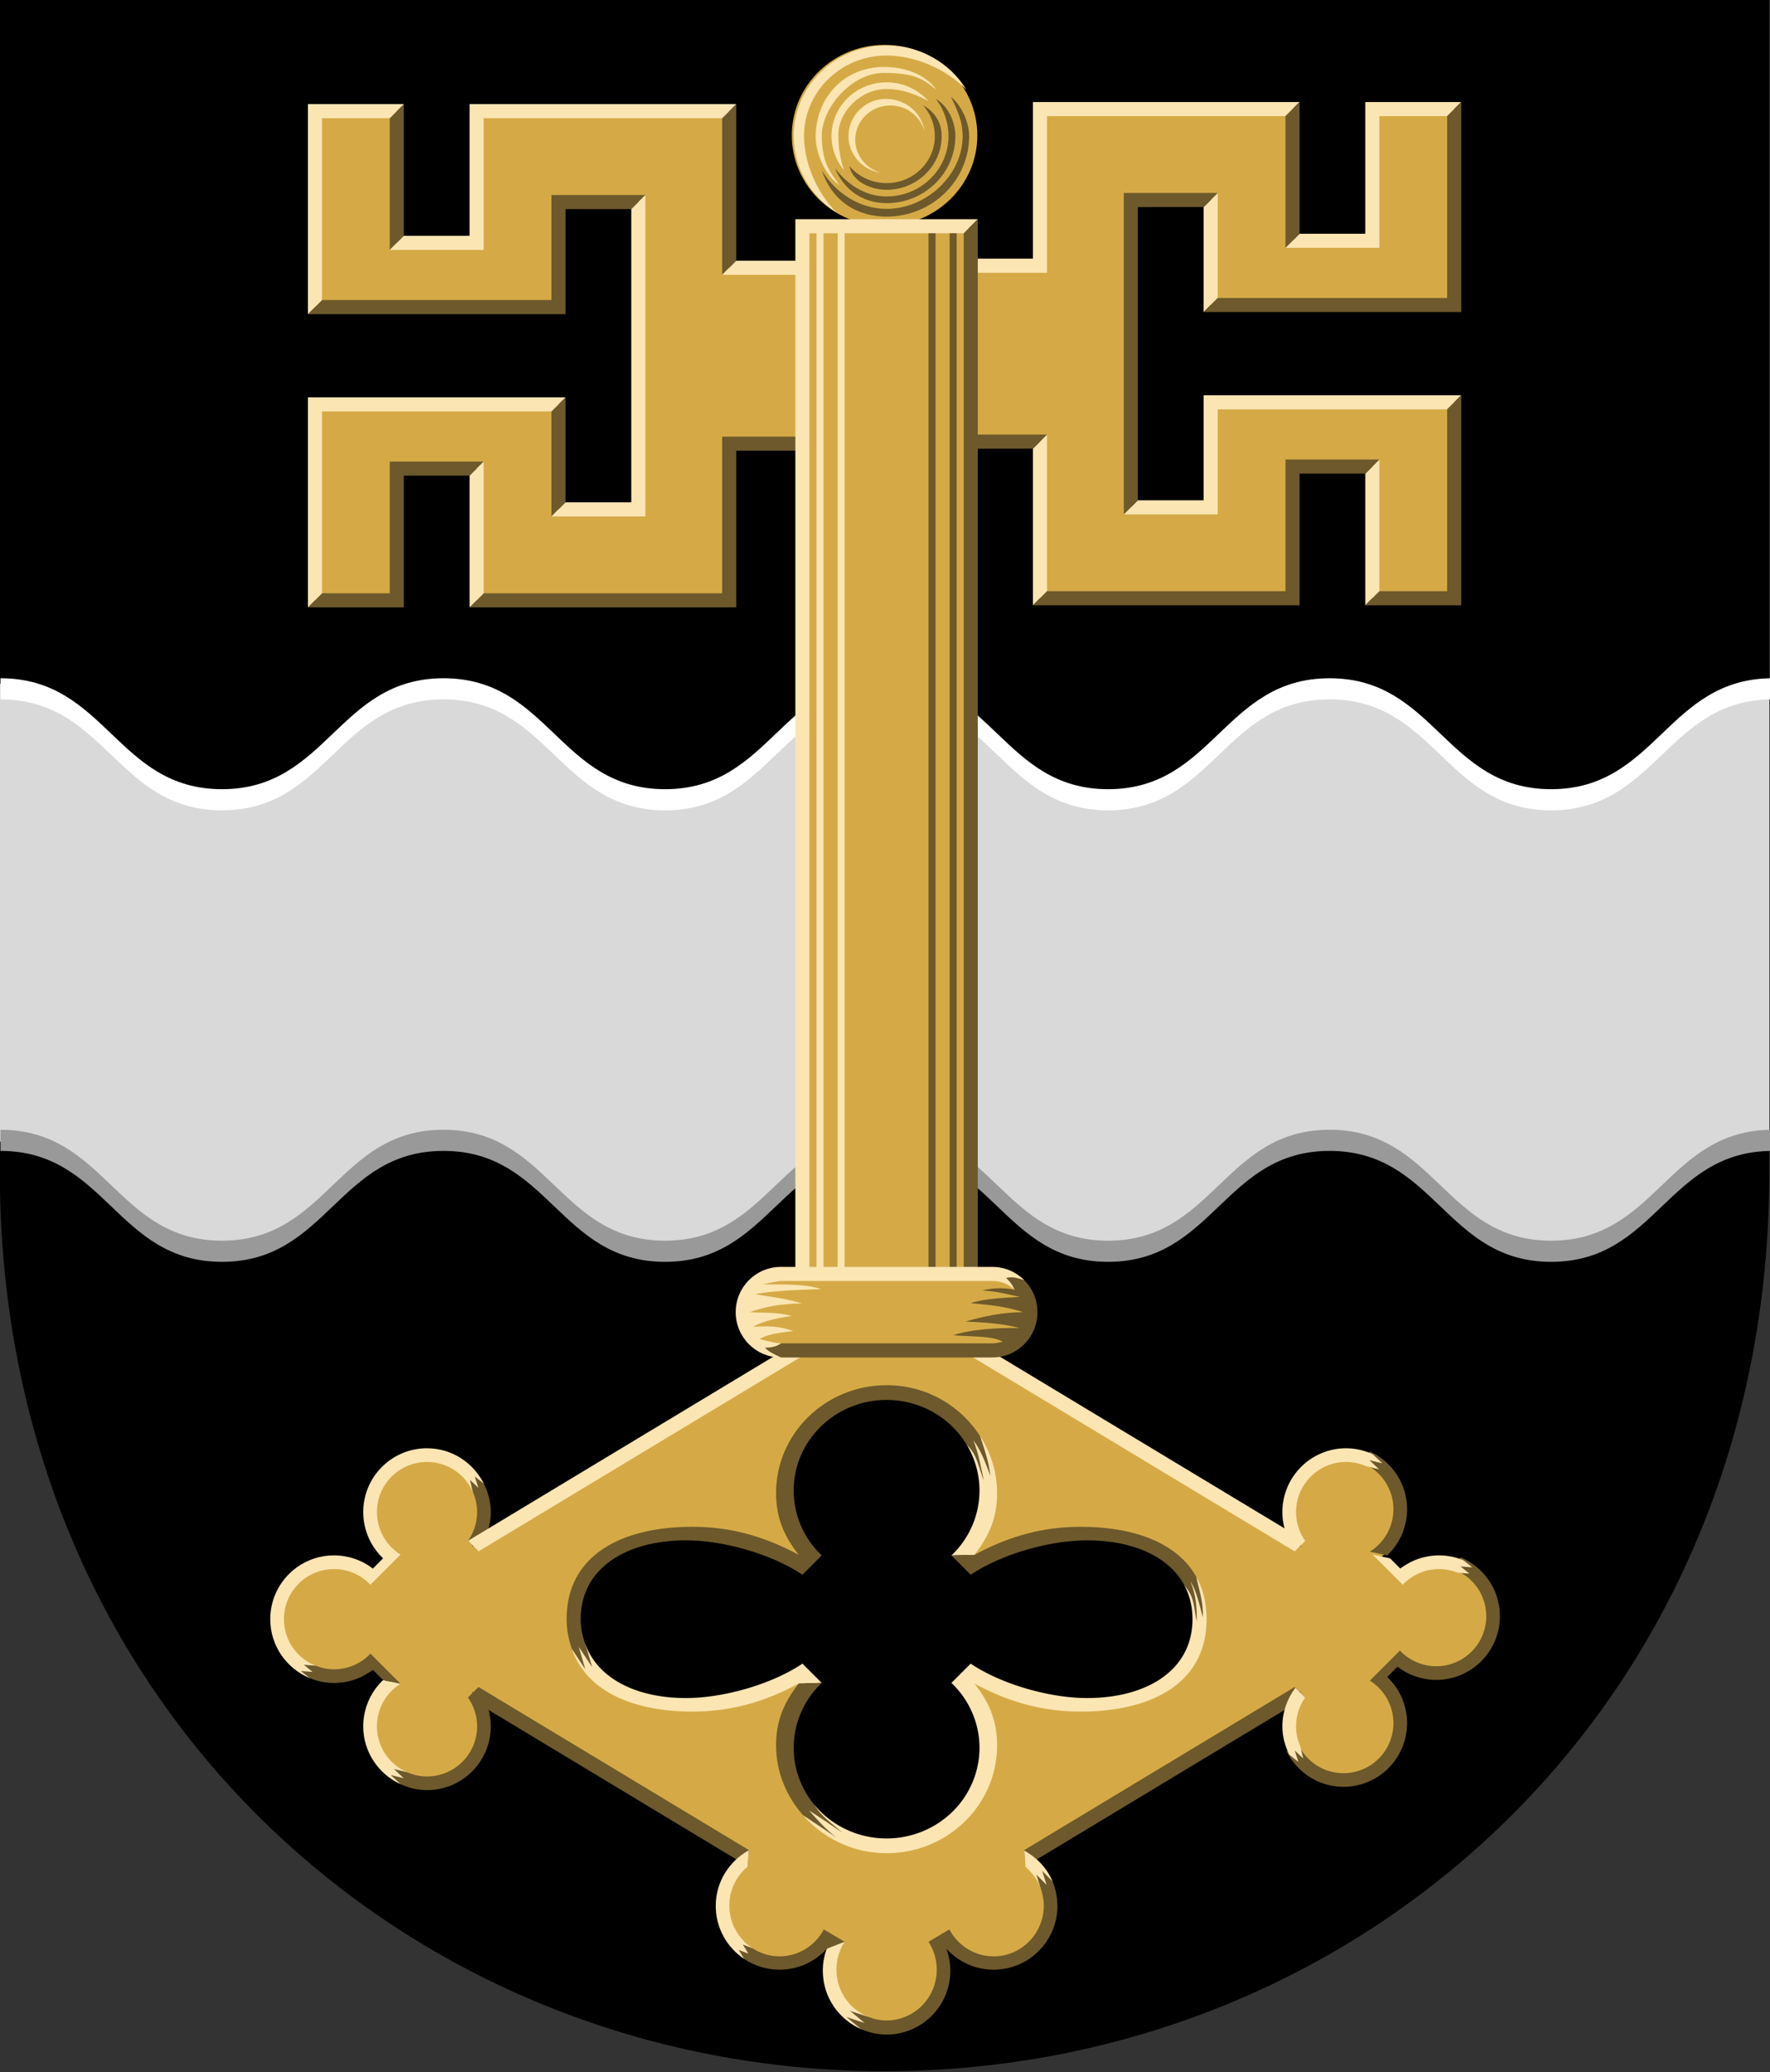 <?xml version="1.0" encoding="UTF-8" standalone="no"?>
<svg xmlns:dc="http://purl.org/dc/elements/1.1/" xmlns:cc="http://creativecommons.org/ns#" xmlns:rdf="http://www.w3.org/1999/02/22-rdf-syntax-ns#" xmlns:svg="http://www.w3.org/2000/svg" xmlns="http://www.w3.org/2000/svg" xmlns:sodipodi="http://sodipodi.sourceforge.net/DTD/sodipodi-0.dtd" xmlns:inkscape="http://www.inkscape.org/namespaces/inkscape" width="500" height="585" viewBox="0 0 132.292 154.781" version="1.1" id="svg847" sodipodi:docname="iitti.svg" inkscape:version="1.0.2 (e86c870879, 2021-01-15, custom)">
  <rect x="0" y="0" width="132.292" height="154.781" fill="#333333" stroke="none"/>
  <defs id="defs841"></defs>
  <g inkscape:label="Layer 1" inkscape:groupmode="layer" id="layer1" style="opacity:1" transform="translate(-29.132,-22.517)">
    <g id="g1700" transform="matrix(0.993,0,0,0.993,0.194,0.15)" style="stroke-width:1.007">
      <path style="font-variation-settings:normal;opacity:1;vector-effect:none;fill:#000000;fill-opacity:1;stroke:none;stroke-width:0.266;stroke-linecap:butt;stroke-linejoin:miter;stroke-miterlimit:4;stroke-dasharray:none;stroke-dashoffset:0;stroke-opacity:1;stop-color:#000000;stop-opacity:1" d="m 29.132,22.517 v 88.227 c 0,40.003 30.739,67.594 66.59,67.594 35.851,0 66.59,-27.591 66.59,-67.594 V 22.517 Z" id="path846" sodipodi:nodetypes="cszscc"></path>
      <g id="g1634" transform="translate(-1.5804809e-4)" style="stroke-width:1.007">
        <path style="font-variation-settings:normal;opacity:1;vector-effect:none;fill:#d9d9d9;fill-opacity:1;stroke:none;stroke-width:0.266;stroke-linecap:butt;stroke-linejoin:miter;stroke-miterlimit:4;stroke-dasharray:none;stroke-dashoffset:0;stroke-opacity:1;stop-color:#000000;stop-opacity:1" d="m 29.132,108.404 c 7.924,0 8.724,8.333 16.648,8.333 7.924,0 8.724,-8.333 16.648,-8.333 7.924,0 8.724,8.333 16.648,8.333 7.924,0 8.724,-8.333 16.648,-8.333 7.924,0 8.724,8.333 16.648,8.333 7.924,0 8.724,-8.333 16.648,-8.333 7.924,0 8.724,8.333 16.648,8.333 7.924,0 8.724,-8.333 16.648,-8.333 V 73.961 c -7.924,-1e-6 -8.724,8.333 -16.648,8.333 -7.924,-10e-7 -8.724,-8.333 -16.648,-8.333 -7.924,0 -8.724,8.333 -16.648,8.333 -7.924,0 -8.724,-8.333 -16.648,-8.333 -7.924,0 -8.724,8.333 -16.648,8.333 -7.924,0 -8.724,-8.333 -16.648,-8.333 -7.924,0 -8.724,8.333 -16.648,8.333 -7.924,0 -8.724,-8.333 -16.648,-8.333 z" id="path1601" sodipodi:nodetypes="czzzzzzzcczzzzzzzcc"></path>
        <path style="font-variation-settings:normal;opacity:1;vector-effect:none;fill:#999999;fill-opacity:1;stroke:none;stroke-width:1.007;stroke-linecap:butt;stroke-linejoin:miter;stroke-miterlimit:4;stroke-dasharray:none;stroke-dashoffset:0;stroke-opacity:1;stop-color:#000000;stop-opacity:1" d="m 110.107,405.715 v 6 c 29.949,0 32.971,31.492 62.92,31.492 29.949,0 32.969,-31.492 62.918,-31.492 29.949,0 32.971,31.492 62.92,31.492 29.949,0 32.971,-31.492 62.92,-31.492 29.949,0 32.971,31.492 62.92,31.492 29.949,0 32.971,-31.492 62.92,-31.492 29.949,0 32.971,31.492 62.92,31.492 29.949,0 32.971,-31.492 62.92,-31.492 v -6 c -29.949,0 -32.971,31.492 -62.92,31.492 -29.949,0 -32.971,-31.492 -62.92,-31.492 -29.949,0 -32.971,31.492 -62.92,31.492 -29.949,0 -32.971,-31.492 -62.92,-31.492 -29.949,0 -32.971,31.492 -62.92,31.492 -29.949,0 -32.971,-31.492 -62.92,-31.492 -29.949,0 -32.969,31.492 -62.918,31.492 -29.949,0 -32.971,-31.492 -62.92,-31.492 z" transform="scale(0.265)" id="path1606"></path>
        <path style="font-variation-settings:normal;opacity:1;vector-effect:none;fill:#ffffff;fill-opacity:1;stroke:none;stroke-width:1.007;stroke-linecap:butt;stroke-linejoin:miter;stroke-miterlimit:4;stroke-dasharray:none;stroke-dashoffset:0;stroke-opacity:1;stop-color:#000000;stop-opacity:1" d="m 110.107,277.539 v 6 c 29.949,0 32.971,31.494 62.92,31.494 29.949,0 32.969,-31.494 62.918,-31.494 29.949,0 32.971,31.494 62.92,31.494 29.949,0 32.971,-31.494 62.92,-31.494 29.949,0 32.971,31.494 62.92,31.494 29.949,0 32.971,-31.494 62.92,-31.494 29.949,0 32.971,31.494 62.92,31.494 29.949,0 32.971,-31.494 62.92,-31.494 v -6 c -29.949,0 -32.971,31.494 -62.92,31.494 -29.949,0 -32.971,-31.494 -62.92,-31.494 -29.949,0 -32.971,31.494 -62.92,31.494 -29.949,0 -32.971,-31.494 -62.92,-31.494 -29.949,0 -32.971,31.494 -62.92,31.494 -29.949,0 -32.971,-31.494 -62.92,-31.494 -29.949,0 -32.969,31.494 -62.918,31.494 -29.949,0 -32.971,-31.494 -62.92,-31.494 z" transform="scale(0.265)" id="path850"></path>
      </g>
      <g id="g1644" transform="translate(-1.4894553e-4)" style="stroke-width:1.007">
        <g id="g1117" style="stroke-width:1.007">
          <path id="path1011" style="font-variation-settings:normal;opacity:1;vector-effect:none;fill:#d5aa46;fill-opacity:1;stroke:none;stroke-width:1.007;stroke-linecap:butt;stroke-linejoin:miter;stroke-miterlimit:4;stroke-dasharray:none;stroke-dashoffset:0;stroke-opacity:1;stop-color:#000000;stop-opacity:1" d="m 199.43,116.551 v 55.623 h 69.162 v -29.812 h 22.678 v 87.242 H 268.592 v -29.811 h -69.162 v 55.621 h 23.242 v -37.387 h 22.678 v 37.387 h 71.73 v -44.463 h 27.758 v -49.936 h -27.758 v -44.465 h -71.73 v 37.387 h -22.678 v -37.387 z" transform="scale(0.265)" sodipodi:nodetypes="ccccccccccccccccccccccccc"></path>
          <path id="path1086" style="font-variation-settings:normal;opacity:1;vector-effect:none;fill:#6d592b;fill-opacity:1;stroke:none;stroke-width:1.007;stroke-linecap:butt;stroke-linejoin:miter;stroke-miterlimit:4;stroke-dasharray:none;stroke-dashoffset:0;stroke-opacity:1;stop-color:#000000;stop-opacity:1" d="m 224.672,114.551 -4,4 v 37.387 l 4,-4 z m 94.408,0 -4,4 v 44.465 l 4,-4 z m -52.488,25.811 v 29.812 h -65.162 l -4,4 h 73.162 v -29.812 h 18.678 l 4,-4 z m 4,57.432 -4,4 v 29.811 l 4,-4 z m 44.488,11.158 v 44.463 h -67.73 l -4,4 h 75.73 v -44.463 h 25.758 v -4 z m -94.408,7.076 v 37.387 h -19.242 l -4,4 h 27.242 v -37.387 h 18.678 l 4,-4 z" transform="scale(0.265)"></path>
          <path id="path1109" style="font-variation-settings:normal;opacity:1;vector-effect:none;fill:#fbe5b3;fill-opacity:1;stroke:none;stroke-width:1.007;stroke-linecap:butt;stroke-linejoin:miter;stroke-miterlimit:4;stroke-dasharray:none;stroke-dashoffset:0;stroke-opacity:1;stop-color:#000000;stop-opacity:1" d="m 197.43,114.551 v 59.623 l 4,-4 v -51.623 h 19.242 l 4,-4 z m 45.92,0 v 37.387 h -18.678 l -4,4 h 26.678 v -37.387 h 67.73 l 4,-4 z m 49.92,25.811 -4,4 v 83.242 H 270.592 l -4,4 h 26.678 z m 25.811,18.654 -4,4 h 29.758 v -4 z m -121.65,38.777 v 59.621 l 4,-4 v -51.621 h 65.162 l 4,-4 z m 49.92,18.234 -4,4 v 37.387 l 4,-4 z" transform="scale(0.265)"></path>
        </g>
        <g id="g1144" transform="rotate(180,95.722,49.208)" style="stroke-width:1.007">
          <path id="path1138" style="font-variation-settings:normal;opacity:1;vector-effect:none;fill:#d5aa46;fill-opacity:1;stroke:none;stroke-width:1.007;stroke-linecap:butt;stroke-linejoin:miter;stroke-miterlimit:4;stroke-dasharray:none;stroke-dashoffset:0;stroke-opacity:1;stop-color:#000000;stop-opacity:1" d="m 199.43,116.551 v 55.623 h 69.162 v -29.812 h 22.678 v 87.242 H 268.592 v -29.811 h -69.162 v 55.621 h 23.242 v -37.387 h 22.678 v 37.387 h 71.73 v -44.463 h 27.758 v -49.936 h -27.758 v -44.465 h -71.73 v 37.387 h -22.678 v -37.387 z" transform="scale(0.265)" sodipodi:nodetypes="ccccccccccccccccccccccccc"></path>
          <path id="path1140" style="font-variation-settings:normal;opacity:1;vector-effect:none;fill:#fbe5b3;fill-opacity:1;stroke:none;stroke-width:1.007;stroke-linecap:butt;stroke-linejoin:miter;stroke-miterlimit:4;stroke-dasharray:none;stroke-dashoffset:0;stroke-opacity:1;stop-color:#000000;stop-opacity:1" d="m 224.672,114.551 -4,4 v 37.387 l 4,-4 z m 94.408,0 -4,4 v 44.465 l 4,-4 z m -52.488,25.811 v 29.812 h -65.162 l -4,4 h 73.162 v -29.812 h 18.678 l 4,-4 z m 4,57.432 -4,4 v 29.811 l 4,-4 z m 44.488,11.158 v 44.463 h -67.73 l -4,4 h 75.73 v -44.463 h 25.758 v -4 z m -94.408,7.076 v 37.387 h -19.242 l -4,4 h 27.242 v -37.387 h 18.678 l 4,-4 z" transform="scale(0.265)"></path>
          <path id="path1142" style="font-variation-settings:normal;opacity:1;vector-effect:none;fill:#6d592b;fill-opacity:1;stroke:none;stroke-width:1.007;stroke-linecap:butt;stroke-linejoin:miter;stroke-miterlimit:4;stroke-dasharray:none;stroke-dashoffset:0;stroke-opacity:1;stop-color:#000000;stop-opacity:1" d="m 197.43,114.551 v 59.623 l 4,-4 v -51.623 h 19.242 l 4,-4 z m 45.92,0 v 37.387 h -18.678 l -4,4 h 26.678 v -37.387 h 67.73 l 4,-4 z m 49.92,25.811 -4,4 v 83.242 H 270.592 l -4,4 h 26.678 z m 25.811,18.654 -4,4 h 29.758 v -4 z m -121.65,38.777 v 59.621 l 4,-4 v -51.621 h 65.162 l 4,-4 z m 49.92,18.234 -4,4 v 37.387 l 4,-4 z" transform="scale(0.265)"></path>
        </g>
      </g>
      <g id="g1649" transform="translate(-1.3683128e-4)" style="stroke-width:1.007">
        <ellipse style="opacity:1;fill:#d5aa46;fill-opacity:1;stroke:none;stroke-width:0.266;stroke-linecap:butt;stroke-miterlimit:4;stroke-dasharray:none;stroke-dashoffset:0" id="path868" cx="95.722" cy="32.708" rx="6.982" ry="6.808"></ellipse>
        <path id="ellipse1227" style="opacity:1;fill:#6d592b;fill-opacity:1;stroke:none;stroke-width:1.007;stroke-linecap:butt;stroke-miterlimit:4;stroke-dasharray:none;stroke-dashoffset:0" d="m 361.785,146.482 c 12.949,0 23.447,-10.235 23.447,-22.861 0,-3.825 -2.035,-8.505 -5.137,-11.133 2.185,4.646 3.219,7.051 3.306,11.133 5e-5,11.046 -10.287,20.67 -21.616,20.67 -7.697,-7.2e-4 -14.458,-4.493 -18.374,-10.871 2.5,7.727 9.028,13.063 18.374,13.063 z m 0,-3.812 c 10.789,0 19.535,-8.529 19.535,-19.049 0,-4.069 -2.113,-8.624 -5.564,-10.546 2.319,2.886 3.614,6.712 3.615,10.546 3.5e-4,9.471 -7.873,17.148 -17.586,17.148 -6.086,-3e-4 -11.116,-3.406 -14.666,-8.006 2.413,5.713 7.454,9.906 14.666,9.906 z m 10.387,-27.768 c 2.142,2.425 3.32,5.519 3.32,8.719 -4e-5,7.381 -6.137,13.365 -13.707,13.365 -4.081,-5.5e-4 -7.949,-1.774 -10.553,-4.838 0.829,4.293 5.901,6.726 10.553,6.727 8.64,7.5e-4 15.645,-6.829 15.645,-15.254 5.3e-4,-3.647 -1.75,-6.756 -5.258,-8.719 z" sodipodi:nodetypes="ssccccsssccccsccccccc" transform="scale(0.265)"></path>
        <path id="path1261" style="opacity:1;fill:#fbe5b3;fill-opacity:1;stroke:none;stroke-width:1.007;stroke-linecap:butt;stroke-miterlimit:4;stroke-dasharray:none;stroke-dashoffset:0" d="m 361.785,97.891 c -14.573,6.61e-4 -26.387,11.52 -26.387,25.73 -10e-5,8.766 4.577,16.929 12.145,21.66 -5.813,-5.828 -9.203,-14.32 -9.203,-21.66 0,-12.626 10.496,-22.861 23.445,-22.861 7.802,0 16.788,3.633 22.703,9.75 -4.75,-7.821 -13.381,-12.618 -22.703,-12.619 z m -0.758,6.111 c -11.328,1e-5 -19.373,8.763 -19.373,19.809 0,5.523 3.432,11.658 6.662,13.656 -2.337,-3.354 -4.926,-6.064 -4.926,-13.975 0,-7.91 8.475,-17.803 17.588,-17.803 9.113,0 11.359,1.947 15.008,4.799 -3.409,-4.627 -9.295,-6.486 -14.959,-6.486 z m 0.758,4.365 c -8.64,3e-4 -15.643,6.83 -15.643,15.254 -1.2e-4,3.56 1.277,7.008 3.609,9.746 0,0 -1.674,-3.9 -1.674,-10.148 -2.9e-4,-6.248 6.137,-12.963 13.707,-12.963 3.991,6.1e-4 7.926,1.28 11.869,3.426 -2.972,-3.374 -7.307,-5.315 -11.869,-5.314 z m -10.82,15.254 c -1.5e-4,5.267 3.983,9.727 9.334,10.451 -4.374,-1.132 -7.419,-4.991 -7.42,-9.404 -6.6e-4,-5.375 4.467,-9.732 9.979,-9.732 4.534,2.3e-4 8.498,2.981 9.65,7.258 -0.732,-5.227 -5.312,-9.124 -11.011,-9.119 -5.699,0.005 -10.532,4.726 -10.532,10.546 z" sodipodi:nodetypes="cccssccsscsscsccczcccccccccc" transform="scale(0.265)"></path>
      </g>
      <g id="g1611" style="stroke-width:1.007">
        <path style="font-variation-settings:normal;opacity:1;vector-effect:none;fill:#d5aa46;fill-opacity:1;stroke:none;stroke-width:0.266;stroke-linecap:butt;stroke-linejoin:miter;stroke-miterlimit:4;stroke-dasharray:none;stroke-dashoffset:0;stroke-opacity:1;stop-color:#000000;stop-opacity:1" d="M 89.396,118.131 V 39.484 h 12.652 v 78.647 z" id="path1208" sodipodi:nodetypes="ccccc"></path>
        <path id="path1211" style="font-variation-settings:normal;opacity:1;vector-effect:none;fill:#fbe5b3;fill-opacity:1;stroke:none;stroke-width:1.007;stroke-linecap:butt;stroke-linejoin:miter;stroke-miterlimit:4;stroke-dasharray:none;stroke-dashoffset:0;stroke-opacity:1;stop-color:#000000;stop-opacity:1" d="m 335.875,147.23 v 299.25 h 4 v -295.25 h 2 v 295.25 h 2 v -295.25 h 4 v 295.25 h 2 v -295.25 h 33.82 l 4,-4 z" transform="scale(0.265)"></path>
        <path id="path863" style="font-variation-settings:normal;opacity:1;vector-effect:none;fill:#6d592b;fill-opacity:1;stroke:none;stroke-width:1.007;stroke-linecap:butt;stroke-linejoin:miter;stroke-miterlimit:4;stroke-dasharray:none;stroke-dashoffset:0;stroke-opacity:1;stop-color:#000000;stop-opacity:1" d="m 387.695,147.23 -4,4 v 295.25 h 4 z m -14,4 v 295.25 h 2 v -295.25 z m 6,0 v 295.25 h 2 v -295.25 z" transform="scale(0.265)"></path>
      </g>
      <g id="g1629" style="stroke-width:1.007">
        <path id="path1429" style="opacity:1;fill:#d5aa46;fill-opacity:1;stroke:none;stroke-width:1.007;stroke-linecap:butt;stroke-miterlimit:4;stroke-dasharray:none;stroke-dashoffset:0" d="m 361.785,453.137 -117.738,70.971 c 3.742,-5.085 4.537,-12.286 1.215,-17.82 -2.856,-5.13 -8.621,-8.393 -14.5,-8.15 -8.996,0.011 -16.678,8.724 -15.547,17.652 0.349,4.601 2.998,8.615 6.395,11.586 -2.267,1.258 -4.27,6.527 -6.74,4.633 -6.543,-5.39 -17.121,-4.313 -22.408,2.32 -5.907,6.722 -4.567,18.184 2.816,23.283 5.9,4.549 14.851,4.068 20.34,-0.93 1.801,0.62 5.95,4.263 5.367,5.887 -6.692,5.371 -7.835,16.122 -2.229,22.652 5.423,7.119 16.89,7.945 23.338,1.773 6.195,-5.366 6.957,-15.478 1.918,-21.816 l 78.25,47.168 c -4.331,2.872 -7,7.996 -7,13.695 -3e-5,8.712 8.214,16.113 17.113,16.113 4.54,2.2e-4 13.281,-6.197 13.281,-6.197 0,0 0.016,6.398 0.016,8.287 -4e-5,8.899 7.214,16.113 16.113,16.113 8.899,4e-5 16.113,-7.214 16.113,-16.113 -1e-4,-1.889 0.018,-8.287 0.018,-8.287 0,0 8.742,6.197 13.281,6.197 8.899,3e-5 17.113,-7.401 17.113,-16.113 5e-5,-5.7 -2.671,-10.823 -7.002,-13.695 l 78.213,-47.146 c -3.74,5.085 -4.535,12.285 -1.213,17.818 2.856,5.13 8.621,8.393 14.5,8.15 8.996,-0.011 16.678,-8.725 15.547,-17.652 -0.349,-4.601 -2.998,-8.615 -6.395,-11.586 2.267,-1.258 4.27,-6.527 6.74,-4.633 6.543,5.39 17.121,4.311 22.408,-2.322 5.907,-6.722 4.567,-18.183 -2.816,-23.281 -5.9,-4.549 -14.851,-4.068 -20.34,0.93 -1.801,-0.62 -5.95,-4.263 -5.367,-5.887 6.692,-5.371 7.835,-16.122 2.229,-22.652 -5.424,-7.119 -16.89,-7.945 -23.338,-1.773 -6.195,5.366 -6.958,15.477 -1.92,21.816 z m 0,28.559 c 14.741,-3.8e-4 27.692,11.113 27.691,26.025 -2.6e-4,7.28 -2.797,12.652 -5.295,20.676 12.244,-3.392 24.123,-7.387 35.227,-7.387 17.774,0 30.258,8.902 30.258,23.643 0,14.74 -12.484,23.645 -30.258,23.645 -11.104,0 -22.983,-3.996 -35.227,-7.389 2.498,8.024 5.295,13.396 5.295,20.676 2.7e-4,14.912 -12.951,26.026 -27.691,26.025 -14.74,-6.9e-4 -27.69,-11.114 -27.689,-26.025 2.9e-4,-7.28 2.796,-12.652 5.293,-20.676 -12.245,3.392 -24.121,7.389 -35.225,7.389 -17.774,0 -30.26,-8.904 -30.26,-23.645 0,-14.74 12.486,-23.643 30.26,-23.643 11.103,0 22.98,3.995 35.225,7.387 -2.497,-8.024 -5.293,-13.396 -5.293,-20.676 -2.6e-4,-14.911 12.949,-26.025 27.689,-26.025 z" transform="scale(0.265)"></path>
        <path id="path1401" style="opacity:1;fill:#fbe5b3;fill-opacity:1;stroke:none;stroke-width:1.007;stroke-linecap:butt;stroke-miterlimit:4;stroke-dasharray:none;stroke-dashoffset:0" d="m 231.076,496.129 c -9.934,0.097 -17.936,8.179 -17.936,18.113 5.4e-4,4.966 2.04,9.713 5.641,13.133 l -2.908,2.908 c -3.164,-2.428 -7.041,-3.744 -11.029,-3.744 -10.004,-5e-5 -18.113,8.11 -18.113,18.113 -4e-5,7.564 4.643,14.029 11.229,16.74 l 1.623,-3.543 c -5.249,-2.095 -8.969,-7.201 -8.969,-13.197 -1.2e-4,-7.859 6.371,-14.231 14.23,-14.23 3.912,-6e-5 7.652,1.611 10.34,4.453 l 8.553,-8.553 c -4.173,-2.597 -6.71,-7.165 -6.711,-12.08 -5.5e-4,-7.802 6.281,-14.149 14.082,-14.23 0.049,-2.5e-4 0.098,-2.5e-4 0.146,0 5.824,-1e-4 10.815,3.507 13.018,8.518 l 3.133,-2.33 c -2.97,-5.947 -9.051,-10.07 -16.15,-10.07 -0.059,-2.9e-4 -0.118,-2.9e-4 -0.178,0 z m -12.295,65.803 c -3.6,3.419 -5.64,8.166 -5.641,13.131 -2e-5,7.31 4.354,13.57 10.59,16.432 l 1.818,-3.41 c -5.014,-2.201 -8.524,-7.195 -8.523,-13.021 3e-5,-4.915 2.537,-9.482 6.709,-12.08 z" transform="scale(0.265)"></path>
        <path id="path1390" style="opacity:1;fill:#6d592b;fill-opacity:1;stroke:none;stroke-width:1.007;stroke-linecap:butt;stroke-miterlimit:4;stroke-dasharray:none;stroke-dashoffset:0" d="m 244.822,504.131 1.016,3.232 -2.393,-2.258 0.826,3.424 c 0.77,1.751 1.213,3.678 1.213,5.713 1.2e-4,2.966 -0.928,5.804 -2.578,8.16 l 2.766,2.766 c 2.369,-3.126 3.695,-6.95 3.695,-10.926 1e-5,-2.904 -0.748,-5.61 -1.963,-8.043 z m -29.639,50.301 c -2.688,2.842 -6.428,4.452 -10.34,4.451 -1.863,3e-5 -3.631,-0.382 -5.262,-1.033 l -3.342,-0.25 2.529,2.021 -3.34,-0.25 2.529,2.021 c 2.124,0.875 4.445,1.373 6.885,1.373 3.988,-1.3e-4 7.864,-1.316 11.027,-3.744 l 2.91,2.91 4.953,1.051 z m 30.488,9.705 -2.768,2.768 c 1.65,2.356 2.58,5.192 2.58,8.158 1e-4,7.859 -6.371,14.231 -14.23,14.23 -2.032,-2.5e-4 -3.956,-0.441 -5.705,-1.209 l -3.668,-0.889 2.758,2.594 -3.668,-0.889 2.76,2.594 c 2.297,1.054 4.83,1.682 7.523,1.682 10.004,5e-5 18.113,-8.11 18.113,-18.113 -3e-5,-3.976 -1.326,-7.799 -3.695,-10.926 z" transform="scale(0.265)"></path>
        <path id="path1410" style="opacity:1;fill:#6d592b;fill-opacity:1;stroke:none;stroke-width:0.266;stroke-linecap:butt;stroke-miterlimit:4;stroke-dasharray:none;stroke-dashoffset:0" d="m 130.306,156.944 c 2.628,-0.026 4.746,-2.164 4.745,-4.792 -1.5e-4,-1.314 -0.54,-2.57 -1.492,-3.475 l 0.769,-0.769 c 0.837,0.642 1.863,0.991 2.918,0.991 2.647,2e-5 4.792,-2.146 4.792,-4.792 1e-5,-2.001 -1.228,-3.712 -2.971,-4.429 l -0.429,0.937 c 1.389,0.554 2.373,1.905 2.373,3.492 3e-5,2.079 -1.686,3.765 -3.765,3.765 -1.035,2e-5 -2.025,-0.426 -2.736,-1.178 l -2.263,2.263 c 1.104,0.687 1.775,1.896 1.776,3.196 1.5e-4,2.064 -1.662,3.744 -3.726,3.765 -0.013,7e-5 -0.026,7e-5 -0.039,0 -1.541,3e-5 -2.861,-0.928 -3.444,-2.254 l -0.829,0.617 c 0.786,1.573 2.395,2.664 4.273,2.664 0.016,8e-5 0.031,8e-5 0.047,0 z m 3.253,-17.41 c 0.953,-0.905 1.492,-2.161 1.492,-3.474 0,-1.934 -1.152,-3.59 -2.802,-4.348 l -0.481,0.902 c 1.327,0.582 2.255,1.904 2.255,3.445 -1e-5,1.3 -0.671,2.509 -1.775,3.196 z"></path>
        <path id="path1477" style="opacity:1;fill:#6d592b;fill-opacity:1;stroke:none;stroke-width:1.007;stroke-linecap:butt;stroke-miterlimit:4;stroke-dasharray:none;stroke-dashoffset:0" d="m 245.895,563.914 -2.99,2.99 79.428,47.879 0.307,-4.609 z m 231.783,0 -76.752,46.264 0.283,4.623 79.459,-47.896 z" transform="scale(0.265)"></path>
        <path id="path1412" style="opacity:1;fill:#fbe5b3;fill-opacity:1;stroke:none;stroke-width:1.007;stroke-linecap:butt;stroke-miterlimit:4;stroke-dasharray:none;stroke-dashoffset:0" d="m 492.316,496.129 c -10.004,-8e-5 -18.113,8.11 -18.113,18.113 4e-5,3.976 1.326,7.799 3.695,10.926 l 2.768,-2.768 c -1.65,-2.356 -2.58,-5.192 -2.58,-8.158 -1.2e-4,-7.859 6.371,-14.231 14.23,-14.23 2.032,2.6e-4 3.956,0.441 5.705,1.209 l 3.668,0.889 -2.758,-2.594 3.668,0.889 -2.76,-2.594 c -2.297,-1.054 -4.83,-1.682 -7.523,-1.682 z m 7.52,30.193 8.551,8.551 c 2.688,-2.842 6.428,-4.452 10.34,-4.451 1.863,-4e-5 3.631,0.382 5.262,1.033 l 3.342,0.25 -2.531,-2.021 3.342,0.25 -2.529,-2.021 c -2.124,-0.875 -4.445,-1.373 -6.885,-1.373 -3.988,1.5e-4 -7.864,1.316 -11.027,3.744 l -2.91,-2.91 z m -21.938,37.814 c -2.369,3.126 -3.695,6.95 -3.695,10.926 0,2.904 0.748,5.61 1.963,8.043 l 2.582,2.068 -1.016,-3.234 2.393,2.26 -0.826,-3.424 c -0.77,-1.751 -1.213,-3.678 -1.213,-5.713 -1.4e-4,-2.966 0.928,-5.804 2.578,-8.16 z" transform="scale(0.265)"></path>
        <path style="opacity:1;fill:#fbe5b3;fill-opacity:1;stroke:none;stroke-width:1.007;stroke-linecap:butt;stroke-miterlimit:4;stroke-dasharray:none;stroke-dashoffset:0" d="m 361.785,450.74 -118.881,71.66 2.99,2.99 115.891,-69.857 115.893,69.857 2.99,-2.99 z" transform="scale(0.265)" id="rect870"></path>
        <path id="path1505" style="opacity:1;fill:#fbe5b3;fill-opacity:1;stroke:none;stroke-width:1.007;stroke-linecap:butt;stroke-miterlimit:4;stroke-dasharray:none;stroke-dashoffset:0" d="m 322.633,610.27 c -5.563,3.092 -9.371,8.956 -9.371,15.771 -3e-5,6.298 3.221,11.834 8.098,15.08 l 2.328,-3.064 c -3.939,-2.568 -6.563,-7.024 -6.562,-12.121 -1.6e-4,-4.47 2.05,-8.415 5.201,-11.062 z m 78.305,0.09 0.281,4.6 c 1.917,1.637 3.484,3.692 4.348,6.135 l 3.336,-2.053 c -1.572,-3.747 -4.448,-6.714 -7.965,-8.682 z m -51.072,25.867 -3.32,2e-5 -1.768,2 c -0.731,1.994 -1.105,4.101 -1.105,6.225 -3e-5,7.412 4.464,13.764 10.84,16.568 l 2.064,-3.484 c -5.287,-2.11 -9.041,-7.299 -9.041,-13.402 3.8e-4,-2.809 0.81,-5.557 2.33,-7.906 z" transform="scale(0.265)" sodipodi:nodetypes="cscccccccccccccccccc"></path>
        <path id="circle987" style="opacity:1;fill:#6d592b;fill-opacity:1;stroke:none;stroke-width:1.007;stroke-linecap:butt;stroke-miterlimit:4;stroke-dasharray:none;stroke-dashoffset:0" d="m 408.902,619.041 -2.91,-2.902 1.242,3.928 -2.91,-2.902 1.242,3.928 c 0.537,1.52 0.881,3.134 0.881,4.842 2.9e-4,7.971 -6.38,14.432 -14.25,14.432 -5.267,-5.1e-4 -10.104,-2.943 -12.578,-7.652 l -5.914,3.512 c 1.52,2.35 2.33,5.097 2.33,7.906 2.9e-4,7.971 -6.38,14.432 -14.25,14.432 -1.843,9e-5 -3.592,-0.384 -5.209,-1.029 l -5.157,-1.686 4.124,3.428 -5.157,-1.686 4.124,3.428 c 2.229,0.98 4.682,1.545 7.273,1.545 10.004,4e-5 18.113,-8.11 18.113,-18.113 -1.2e-4,-2.124 -0.374,-4.23 -1.104,-6.225 3.433,3.776 8.299,5.928 13.402,5.928 10.004,3e-5 18.113,-8.11 18.113,-18.113 1e-5,-2.482 -0.505,-4.846 -1.408,-7 z m -64.949,13.674 c -2.474,4.709 -7.311,7.652 -12.578,7.652 -2.838,1.2e-4 -5.466,-0.863 -7.688,-2.311 l -2.725,-1.041 1.561,2.572 -2.725,-1.041 1.561,2.574 c 2.87,1.91 6.31,3.033 10.016,3.033 5.103,2.2e-4 9.969,-2.152 13.402,-5.928 l 5.088,-2 z" sodipodi:nodetypes="ccccccccccccccccssccscccccccccccc" transform="scale(0.265)"></path>
        <path id="path1577" style="opacity:1;fill:#fbe5b3;fill-opacity:1;stroke:none;stroke-width:1.007;stroke-linecap:butt;stroke-miterlimit:4;stroke-dasharray:none;stroke-dashoffset:0" d="m 388.324,492.639 -3.74,2.545 a 26.388,25.73 0 0 1 3.59,12.955 26.388,25.73 0 0 1 -7.969,18.424 l 6.529,-0.17 c 4.388,-5.608 6.437,-10.814 6.438,-17.562 8e-5,-5.965 -1.821,-11.485 -4.848,-16.191 z m 61.441,40.01 -3.361,2.465 c 1.456,2.759 2.268,5.939 2.268,9.539 -10e-6,14.574 -13.087,22.389 -29.916,22.389 -10.514,0 -24.251,-3.831 -33.08,-9.771 l -5.471,5.473 a 26.388,25.73 0 0 1 7.969,18.424 26.388,25.73 0 0 1 -26.389,25.73 26.388,25.73 0 0 1 -20.34,-9.34 l -3.391,2.742 c 5.756,6.545 14.194,10.781 23.73,10.781 17.335,0 31.387,-13.703 31.387,-30.605 -3.1e-4,-6.749 -2.049,-11.955 -6.438,-17.562 10.118,5.493 19.843,7.971 30.221,7.971 19.718,0 35.717,-7.806 35.717,-26.23 -10e-6,-4.674 -1.048,-8.651 -2.906,-12.004 z m -173.461,19.279 -3.91,1.158 c 4.242,12.324 17.879,17.797 34.221,17.797 10.378,0 20.102,-2.478 30.221,-7.971 l 6.531,-0.17 -5.473,-5.473 c -8.829,5.94 -22.565,9.771 -33.078,9.771 -13.73,0 -24.838,-5.283 -28.512,-15.113 z" transform="scale(0.265)"></path>
        <path id="path1592" style="opacity:1;fill:#6d592b;fill-opacity:1;stroke:none;stroke-width:1.007;stroke-linecap:butt;stroke-miterlimit:4;stroke-dasharray:none;stroke-dashoffset:0" d="m 361.785,478.225 c -17.335,0 -31.387,13.703 -31.387,30.605 2.7e-4,6.749 2.049,11.955 6.438,17.562 -10.118,-5.493 -19.843,-7.971 -30.221,-7.971 -19.718,0 -35.717,7.806 -35.717,26.23 0,3.155 0.62,5.887 1.496,8.434 l 3.818,5.771 -1.863,-6.352 3.818,5.771 -1.863,-6.35 c -0.829,-2.219 -1.406,-4.592 -1.406,-7.275 0,-14.574 13.089,-22.387 29.918,-22.387 10.513,0 24.249,3.829 33.078,9.77 l 5.473,-5.473 c -5.095,-4.843 -7.968,-11.486 -7.969,-18.424 -2.5e-4,-14.21 11.813,-25.73 26.387,-25.73 9.389,1.7e-4 18.071,4.865 22.799,12.775 3.017,2.795 3.403,6.643 4.818,10.078 -0.822,-3.784 -1.454,-7.568 -2.949,-11.352 2.065,2.672 3.455,6.357 4.82,10.078 -0.495,-4.271 -1.767,-7.766 -2.949,-11.35 -5.55,-8.63 -15.321,-14.414 -26.539,-14.414 z m 55.17,40.197 c -10.378,0 -20.102,2.478 -30.221,7.971 l -6.529,0.17 5.471,5.473 c 8.829,-5.941 22.566,-9.77 33.08,-9.77 12.672,0 23.21,4.437 27.648,12.848 3.038,3.411 2.536,6.286 3.519,10.232 -0.055,-3.878 -0.099,-7.08 -1.838,-11.464 1.663,2.676 2.543,6.526 3.519,10.232 0.209,-4.37 -1.072,-7.745 -1.838,-11.464 -5.468,-9.865 -18.094,-14.227 -32.811,-14.227 z m -73.588,44.32 -6.531,0.17 c -4.388,5.608 -6.437,10.814 -6.438,17.562 -1.3e-4,7.604 2.949,14.472 7.656,19.824 l 9.419,6.279 c -3.319,-2.55 -5.43,-5.1 -7.724,-7.65 2.952,1.905 6.111,4.017 9.419,6.279 -2.719,-2.454 -5.977,-4.548 -7.724,-7.65 -3.909,-4.612 -6.047,-10.408 -6.047,-16.391 2.8e-4,-6.938 2.874,-13.581 7.969,-18.424 z" sodipodi:nodetypes="sccsscccccsscccccccccsscccscccccscccccccccc" transform="scale(0.265)"></path>
      </g>
      <g id="g1616" style="stroke-width:1.007">
        <path id="path1289" style="opacity:1;fill:#d5aa46;fill-opacity:1;stroke:none;stroke-width:0.266;stroke-linecap:butt;stroke-miterlimit:4;stroke-dasharray:none;stroke-dashoffset:0" d="m 87.382,118.23 h 16.682 c 1.424,0 2.463,1.188 2.463,2.817 0,1.629 -1.038,2.817 -2.463,2.817 H 87.382 c -1.424,0 -2.463,-1.188 -2.463,-2.817 0,-1.629 1.038,-2.817 2.463,-2.817 z" sodipodi:nodetypes="sssssss"></path>
        <path style="opacity:1;fill:#fbe5b3;fill-opacity:1;stroke:none;stroke-width:1.007;stroke-linecap:butt;stroke-miterlimit:4;stroke-dasharray:none;stroke-dashoffset:0" d="m 331.785,466.357 c -1.67,0 -6.093,-1.243 -6.093,-1.243 2.912,-1.604 6.152,-1.783 9.539,-2.265 -4.274,-1.608 -7.801,-1.347 -11.383,-1.227 3.037,-1.672 6.969,-2.45 11.065,-3.063 -4.848,-1.206 -8.095,-0.811 -11.985,-1.059 4.017,-1.438 8.662,-2.459 14.813,-2.474 -4.443,-1.399 -8.886,-1.896 -13.329,-2.628 4.698,-0.929 11.601,-1.229 18.762,-1.455 -4.606,-1.548 -10.552,-1.269 -16.631,-1.331 0,0 4.391,-0.969 5.243,-0.969 h 60 c 2.561,0 4.776,0.934 6.35,2.508 l 2.75,-2.75 c -2.324,-2.324 -5.538,-3.758 -9.1,-3.758 h -60 c -7.123,0 -12.857,5.735 -12.857,12.857 0,7.123 5.735,12.857 12.857,12.857 z" transform="scale(0.265)" id="path1329" sodipodi:nodetypes="ccccccccccssccssscc"></path>
        <path style="opacity:1;fill:#6d592b;fill-opacity:1;stroke:none;stroke-width:1.007;stroke-linecap:butt;stroke-miterlimit:4;stroke-dasharray:none;stroke-dashoffset:0" d="m 331.785,470.357 h 60 c 7.123,0 12.857,-5.735 12.857,-12.857 0,-3.561 -1.434,-6.776 -3.758,-9.1 -1.716,-0.538 -3.432,-1.114 -5.149,-0.61 0.86,0.816 1.713,1.67 2.399,3.36 -1.831,-0.492 -5.647,-0.747 -9.143,0.176 4.413,0.309 7.378,1.103 10.631,1.855 -4.299,0.189 -10.382,0.515 -13.977,1.76 5.014,0.467 9.665,0.82 14.997,2.558 -6.123,0.021 -11.367,1.217 -16.43,2.652 5.221,0.265 10.441,0.536 15.314,1.847 -6.661,-0.117 -14.178,0.462 -18.787,2.038 4.684,0.467 10.975,0.065 14.052,1.854 0,0 -1.936,0.467 -3.006,0.467 h -60 c -1.515,1.076 -3.03,1.195 -4.546,1.217 1.073,1.223 2.768,1.909 4.546,2.783 z" transform="scale(0.265)" id="rect865" sodipodi:nodetypes="csscccccccccccsccc"></path>
      </g>
    </g>
  </g>
</svg>
